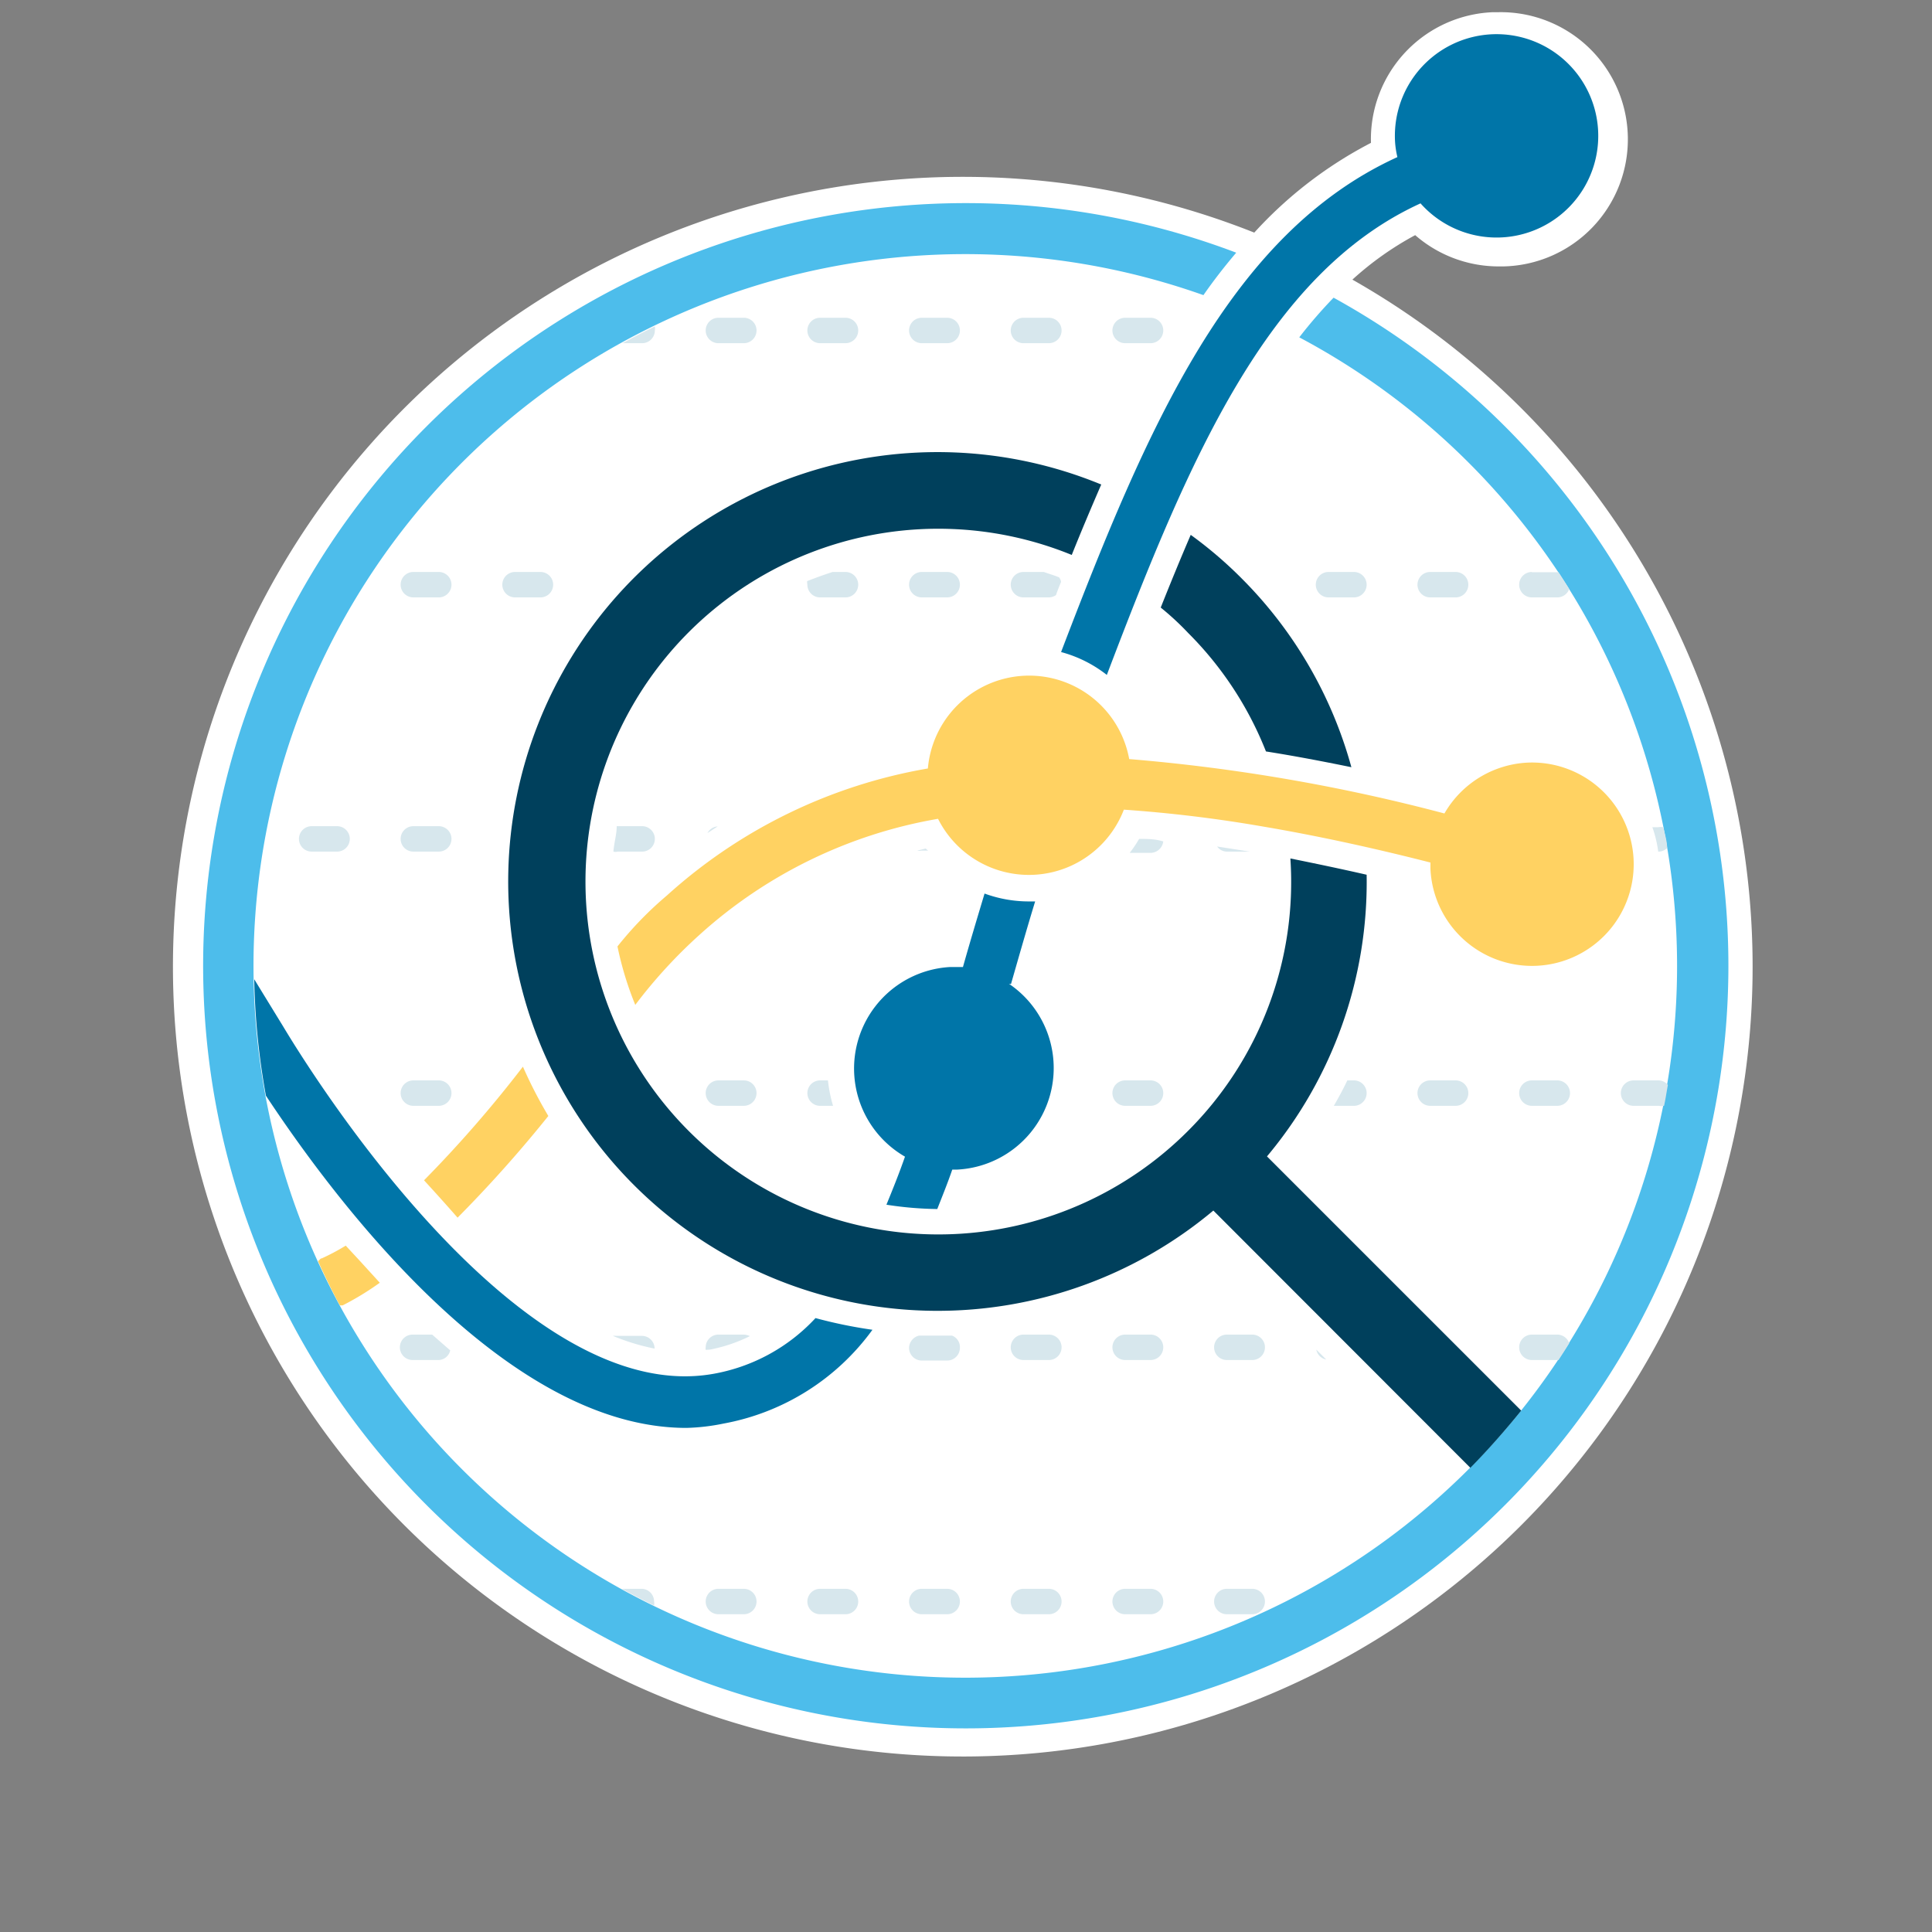<?xml version="1.0" encoding="UTF-8"?>
<svg xmlns="http://www.w3.org/2000/svg" viewBox="0 0 76 76">
  <rect x="0" y="0" width="76" height="76" fill="#808080" stroke="none"/>
  <defs>
    <style>.cls-1{fill:#fff;}.cls-2{fill:#4dbdeb;}.cls-3{fill:#d7e7ed;}.cls-4{fill:#00405c;}.cls-5{fill:#ffd262;}.cls-6{fill:#0075a8;}</style>
  </defs>
  <title>SearchMarketingAndSEO</title>
  <g id="Artboards">
    <g id="Full_Color" data-name="Full Color">
      <g id="Search_Marketing_and_SEO" data-name="Search Marketing and SEO">
        <g id="Container">
          <path id="Background" class="cls-1" d="M53.2,11a12.32,12.32,0,0,1,2.47-1.75,5,5,0,0,0,3.26,1.23h.21a5,5,0,0,0-.21-10h-.2a5,5,0,0,0-4.8,5.14,16.42,16.42,0,0,0-4.59,3.53A31.07,31.07,0,1,0,53.2,11Z"></path>
          <path id="Circle" class="cls-2" d="M52.46,11.71a18.67,18.67,0,0,0-1.35,1.56,28,28,0,1,1-3.77-1.66c.41-.59.84-1.14,1.29-1.67a30,30,0,1,0,3.83,1.77Z"></path>
        </g>
        <g id="Illustration">
          <g id="Grid">
            <g id="Row-06">
              <path id="Dash-10" class="cls-3" d="M49.26,63.5h-1a.5.5,0,1,1,0-1h1a.5.5,0,0,1,0,1Z"></path>
              <path id="Dash-09" class="cls-3" d="M45.26,63.5h-1a.5.5,0,1,1,0-1h1a.5.5,0,0,1,0,1Z"></path>
              <path id="Dash-08" class="cls-3" d="M41.26,63.5h-1a.5.5,0,1,1,0-1h1a.5.5,0,0,1,0,1Z"></path>
              <path id="Dash-07" class="cls-3" d="M37.26,63.5h-1a.5.5,0,1,1,0-1h1a.5.5,0,0,1,0,1Z"></path>
              <path id="Dash-06" class="cls-3" d="M33.26,63.5h-1a.5.5,0,1,1,0-1h1a.5.5,0,0,1,0,1Z"></path>
              <path id="Dash-05" class="cls-3" d="M29.26,63.5h-1a.5.5,0,0,1,0-1h1a.5.5,0,1,1,0,1Z"></path>
              <path id="Dash-04" class="cls-3" d="M25.26,62.5h-.8c.42.23.84.45,1.27.66a.41.41,0,0,0,0-.16A.5.5,0,0,0,25.26,62.5Z"></path>
            </g>
            <g id="Row-05">
              <path id="Dash-13" class="cls-3" d="M61.26,52.5h-1a.5.5,0,1,0,0,1h1.05c.14-.22.28-.43.42-.66A.5.5,0,0,0,61.26,52.5Z"></path>
              <path id="Dash-11" class="cls-3" d="M51.78,53.09a.49.49,0,0,0,.39.39Z"></path>
              <path id="Dash-10-2" data-name="Dash-10" class="cls-3" d="M49.26,53.5h-1a.5.5,0,1,1,0-1h1a.5.5,0,0,1,0,1Z"></path>
              <path id="Dash-09-2" data-name="Dash-09" class="cls-3" d="M45.26,53.5h-1a.5.5,0,1,1,0-1h1a.5.5,0,0,1,0,1Z"></path>
              <path id="Dash-08-2" data-name="Dash-08" class="cls-3" d="M41.26,53.5h-1a.5.5,0,1,1,0-1h1a.5.5,0,0,1,0,1Z"></path>
              <path id="Dash-07-2" data-name="Dash-07" class="cls-3" d="M37.45,52.54l-.54,0c-.26,0-.51,0-.76,0a.51.51,0,0,0-.39.48.5.5,0,0,0,.5.5h1a.5.5,0,0,0,.5-.5A.48.48,0,0,0,37.45,52.54Z"></path>
              <path id="Dash-05-2" data-name="Dash-05" class="cls-3" d="M27.93,53.09a6.19,6.19,0,0,0,1.57-.53.61.61,0,0,0-.24-.06h-1a.5.5,0,0,0-.5.5.29.29,0,0,0,0,.1Z"></path>
              <path id="Dash-04-2" data-name="Dash-04" class="cls-3" d="M25.75,53.05a.09.09,0,0,0,0,0,.5.5,0,0,0-.5-.5h-1a.58.58,0,0,0-.14,0A8.55,8.55,0,0,0,25.75,53.05Z"></path>
              <path id="Dash-02" class="cls-3" d="M17,52.5h-.77a.5.5,0,0,0,0,1h1a.48.48,0,0,0,.48-.38Z"></path>
            </g>
            <g id="Row-04">
              <path id="Dash-14" class="cls-3" d="M65.26,42.5h-1a.5.5,0,0,0,0,1h1a.45.45,0,0,0,.2,0c.06-.27.1-.55.15-.82A.48.48,0,0,0,65.26,42.5Z"></path>
              <path id="Dash-13-2" data-name="Dash-13" class="cls-3" d="M61.26,43.5h-1a.5.5,0,1,1,0-1h1a.5.5,0,0,1,0,1Z"></path>
              <path id="Dash-12" class="cls-3" d="M57.26,43.5h-1a.5.5,0,1,1,0-1h1a.5.5,0,0,1,0,1Z"></path>
              <path id="Dash-11-2" data-name="Dash-11" class="cls-3" d="M53.26,43.5a.5.5,0,0,0,0-1H53c-.16.34-.34.67-.53,1Z"></path>
              <path id="Dash-09-3" data-name="Dash-09" class="cls-3" d="M45.26,43.5h-1a.5.5,0,1,1,0-1h1a.5.5,0,0,1,0,1Z"></path>
              <path id="Dash-06-2" data-name="Dash-06" class="cls-3" d="M32.57,42.5h-.31a.5.5,0,1,0,0,1h.51A5.54,5.54,0,0,1,32.57,42.5Z"></path>
              <path id="Dash-05-3" data-name="Dash-05" class="cls-3" d="M29.26,43.5h-1a.5.5,0,0,1,0-1h1a.5.5,0,1,1,0,1Z"></path>
              <path id="Dash-02-2" data-name="Dash-02" class="cls-3" d="M17.26,43.5h-1a.5.5,0,0,1,0-1h1a.5.5,0,1,1,0,1Z"></path>
            </g>
            <g id="Row-03">
              <path id="Dash-14-2" data-name="Dash-14" class="cls-3" d="M65.23,33.5h0a.48.48,0,0,0,.35-.14c0-.27-.09-.55-.15-.82a.65.65,0,0,0-.2,0H65A4.67,4.67,0,0,1,65.23,33.5Z"></path>
              <path id="Dash-10-3" data-name="Dash-10" class="cls-3" d="M47.88,33.3a.47.47,0,0,0,.38.2h.9Z"></path>
              <path id="Dash-09-4" data-name="Dash-09" class="cls-3" d="M44.81,33a4.81,4.81,0,0,1-.37.55h.82a.51.51,0,0,0,.5-.45C45.44,33,45.12,33,44.81,33Z"></path>
              <path id="Dash-07-3" data-name="Dash-07" class="cls-3" d="M36.41,33.38l-.33.08a.53.53,0,0,0,.18,0h.25Z"></path>
              <path id="Dash-05-4" data-name="Dash-05" class="cls-3" d="M28.23,32.51a.49.49,0,0,0-.4.26Z"></path>
              <path id="Dash-04-3" data-name="Dash-04" class="cls-3" d="M25.26,33.5a.5.5,0,1,0,0-1h-1c0,.32-.1.63-.13,1a.33.33,0,0,0,.17,0Z"></path>
              <path id="Dash-02-3" data-name="Dash-02" class="cls-3" d="M17.26,33.5h-1a.5.5,0,0,1,0-1h1a.5.5,0,1,1,0,1Z"></path>
              <path id="Dash-01" class="cls-3" d="M13.26,33.5h-1a.5.5,0,1,1,0-1h1a.5.5,0,0,1,0,1Z"></path>
            </g>
            <g id="Row-02">
              <path id="Dash-13-3" data-name="Dash-13" class="cls-3" d="M60.26,22.5a.5.5,0,1,0,0,1h1a.5.5,0,0,0,.47-.33l-.42-.66H60.26Z"></path>
              <path id="Dash-12-2" data-name="Dash-12" class="cls-3" d="M57.26,23.5h-1a.5.5,0,1,1,0-1h1a.5.5,0,0,1,0,1Z"></path>
              <path id="Dash-11-3" data-name="Dash-11" class="cls-3" d="M53.26,23.5h-1a.5.5,0,1,1,0-1h1a.5.5,0,0,1,0,1Z"></path>
              <path id="Dash-08-3" data-name="Dash-08" class="cls-3" d="M40.26,22.5a.5.5,0,0,0,0,1h1a.52.52,0,0,0,.28-.09c.06-.18.13-.35.2-.52a.37.37,0,0,0-.08-.18c-.2-.08-.4-.14-.6-.21Z"></path>
              <path id="Dash-07-4" data-name="Dash-07" class="cls-3" d="M37.26,23.5h-1a.5.5,0,0,1,0-1h1a.5.5,0,0,1,0,1Z"></path>
              <path id="Dash-06-3" data-name="Dash-06" class="cls-3" d="M31.76,23a.5.5,0,0,0,.5.5h1a.5.5,0,0,0,0-1h-.51q-.49.16-1,.36A.7.7,0,0,0,31.76,23Z"></path>
              <path id="Dash-03" class="cls-3" d="M21.26,23.5h-1a.5.5,0,0,1,0-1h1a.5.5,0,1,1,0,1Z"></path>
              <path id="Dash-02-4" data-name="Dash-02" class="cls-3" d="M17.26,23.5h-1a.5.5,0,0,1,0-1h1a.5.5,0,1,1,0,1Z"></path>
            </g>
            <g id="Row-01">
              <path id="Dash-09-5" data-name="Dash-09" class="cls-3" d="M45.26,13.5h-1a.5.5,0,0,1,0-1h1a.5.5,0,0,1,0,1Z"></path>
              <path id="Dash-08-4" data-name="Dash-08" class="cls-3" d="M41.26,13.5h-1a.5.5,0,0,1,0-1h1a.5.5,0,0,1,0,1Z"></path>
              <path id="Dash-07-5" data-name="Dash-07" class="cls-3" d="M37.26,13.5h-1a.5.5,0,0,1,0-1h1a.5.5,0,0,1,0,1Z"></path>
              <path id="Dash-06-4" data-name="Dash-06" class="cls-3" d="M33.26,13.5h-1a.5.5,0,0,1,0-1h1a.5.5,0,0,1,0,1Z"></path>
              <path id="Dash-05-5" data-name="Dash-05" class="cls-3" d="M29.26,13.5h-1a.5.5,0,0,1,0-1h1a.5.5,0,1,1,0,1Z"></path>
              <path id="Dash-04-4" data-name="Dash-04" class="cls-3" d="M25.26,13.5a.5.5,0,0,0,.5-.5.41.41,0,0,0,0-.16c-.43.21-.85.43-1.27.66Z"></path>
            </g>
          </g>
          <g id="Search">
            <path id="Search-02" class="cls-4" d="M49.8,29.56c1.08.17,2.19.38,3.36.62a16.77,16.77,0,0,0-4.32-7.43,16.32,16.32,0,0,0-2-1.71c-.4.93-.79,1.88-1.18,2.86a11,11,0,0,1,1.08,1A13.69,13.69,0,0,1,49.8,29.56Z"></path>
            <path id="Search-01" class="cls-4" d="M46.72,44.5a13.88,13.88,0,1,1-4.56-22.67c.38-.95.77-1.87,1.16-2.77a16.89,16.89,0,1,0,4.41,28.56L57.84,57.74c.71-.72,1.37-1.47,2-2.25l-10-10a16.8,16.8,0,0,0,3.92-11.08c-1.05-.24-2.06-.45-3-.64A13.83,13.83,0,0,1,46.72,44.5Z"></path>
          </g>
          <g id="Line_Graph" data-name="Line Graph">
            <g id="Line-02">
              <path id="Line-02.3" class="cls-5" d="M60.08,30a4,4,0,0,0-3.26,2,71.3,71.3,0,0,0-12.4-2.14,4,4,0,0,0-7.92.37,20.46,20.46,0,0,0-10.27,5,14.12,14.12,0,0,0-1.94,2,13,13,0,0,0,.7,2.3,19.61,19.61,0,0,1,2.52-2.75,18.69,18.69,0,0,1,9.39-4.57,4,4,0,0,0,7.31-.36,53.63,53.63,0,0,1,5.45.66h0q3.08.52,6.61,1.42c0,.08,0,.17,0,.25A4,4,0,1,0,60.08,30Z"></path>
              <path id="Line-02.2" class="cls-5" d="M18,47.9a51,51,0,0,0,3.57-4,17.92,17.92,0,0,1-1-1.94,48.12,48.12,0,0,1-3.89,4.47C17.13,46.92,17.58,47.42,18,47.9Z"></path>
              <path id="Line-02.1" class="cls-5" d="M14.94,50.46l-.83-.91L13.6,49a8.57,8.57,0,0,1-.94.5c-.06,0-.1.08-.15.11.27.59.55,1.17.86,1.74l.11,0A11.22,11.22,0,0,0,14.94,50.46Z"></path>
            </g>
            <g id="Line-01">
              <path id="Line-01.3" class="cls-6" d="M41.74,25.65a5,5,0,0,1,1.8.9C46.79,18,49.88,10.74,55.88,8a4,4,0,1,0-1-2.39,3.56,3.56,0,0,0,.09.57C48.39,9.18,45.13,16.78,41.74,25.65Z"></path>
              <path id="Line-01.2" class="cls-6" d="M39.77,38.71c.31-1.08.62-2.17.95-3.25h-.25a5.06,5.06,0,0,1-1.74-.31c-.3,1-.58,1.93-.85,2.89-.17,0-.33,0-.5,0A4,4,0,0,0,35.6,45.5c-.23.66-.48,1.28-.73,1.89a13.81,13.81,0,0,0,2,.17h0c.2-.51.4-1,.59-1.55h.17a4,4,0,0,0,2.06-7.31Z"></path>
              <path id="Line-01.1" class="cls-6" d="M27,56.17A8.11,8.11,0,0,0,28.46,56a9.31,9.31,0,0,0,5.86-3.69,18.52,18.52,0,0,1-2.24-.46,7.18,7.18,0,0,1-4,2.19c-7.54,1.36-15.64-11.49-16.94-13.66L10,38.52a28.78,28.78,0,0,0,.46,4.58C13.17,47.2,19.86,56.17,27,56.17Z"></path>
            </g>
          </g>
        </g>
      </g>
    </g>
  </g>
</svg>
